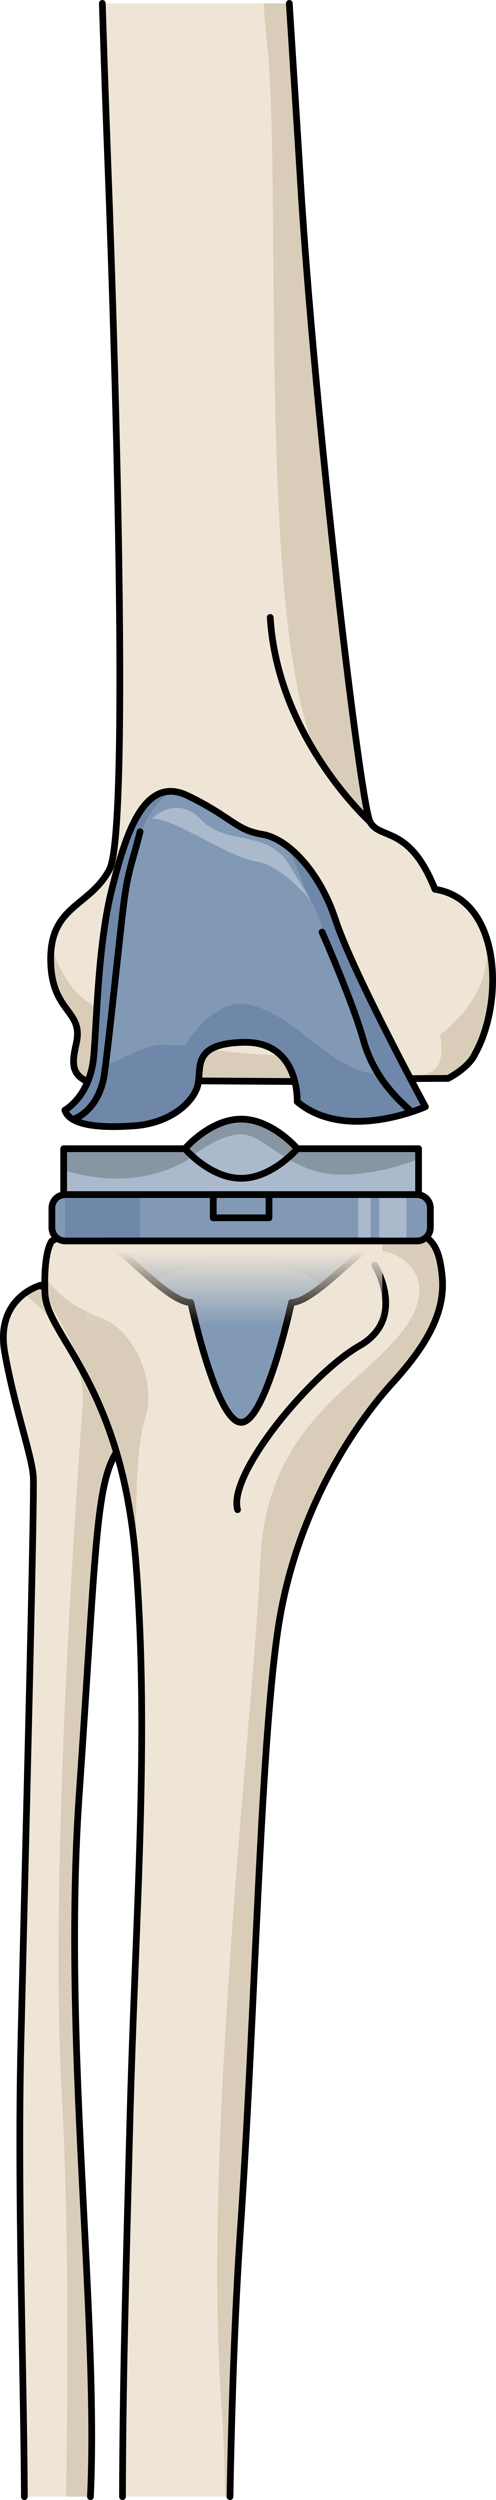 <?xml version="1.0" encoding="utf-8"?>
<!-- Generator: Adobe Illustrator 16.0.0, SVG Export Plug-In . SVG Version: 6.00 Build 0)  -->
<!DOCTYPE svg PUBLIC "-//W3C//DTD SVG 1.1//EN" "http://www.w3.org/Graphics/SVG/1.1/DTD/svg11.dtd">
<svg version="1.1" id="Layer_1" xmlns="http://www.w3.org/2000/svg" xmlns:xlink="http://www.w3.org/1999/xlink" x="0px" y="0px"
	 width="73.878px" height="371.814px" viewBox="-1.419 -0.5 73.878 371.814" enable-background="new -1.419 -0.5 73.878 371.814"
	 xml:space="preserve">
<g>
	<g>
		<g>
			<g>
				<path fill="#EFE5D6" d="M4.646,190.641c0,0-6.81,1.788-5.363,9.978c1.441,8.185,4.088,15.438,4.262,18.556
					c0.179,3.118-1.147,54.518-1.853,84.25c-0.53,22.423,0.427,47.906,0.521,67.39h9.838c0.009-0.18,0.019-0.364,0.027-0.544
					c1.256-26.995-4.218-67.372-1.72-103.575c2.49-36.2,2.433-45.991,5.481-51.085c3.048-5.096,1.476-15.569,1.476-15.569
					L4.646,190.641z"/>
				<path fill="#D9CDBA" d="M4.647,190.642c0,0-1.135,0.308-2.372,1.212l0.615,0.633c0,0,8.693,6.587,7.984,16.264
					S5.871,277.272,7.78,311.053c0.968,17.067,0.947,39.251,0.642,59.761h3.631c0.008-0.18,0.018-0.364,0.025-0.544
					c1.256-26.995-4.217-67.372-1.719-103.575c2.49-36.2,2.432-45.991,5.48-51.085c3.049-5.096,1.477-15.569,1.477-15.569
					L4.647,190.642z"/>
				<path fill="none" stroke="#000000" stroke-linecap="round" stroke-linejoin="round" stroke-miterlimit="10" d="M12.052,370.813
					c1.256-26.995-4.191-67.916-1.693-104.119c2.49-36.2,2.432-45.991,5.48-51.085c3.049-5.096,1.477-15.569,1.477-15.569
					l-12.67-9.397c0,0-6.81,1.788-5.363,9.978c1.441,8.185,4.088,15.438,4.262,18.556c0.179,3.118-1.147,54.518-1.853,84.25
					c-0.528,22.298,0.417,47.949,0.521,67.39"/>
			</g>
			<path fill="#EFE5D6" d="M52.134,182.598c-10.254-0.662-14.342-0.445-14.342-0.445s-10.666-2.211-13.566-1.332
				c-2.907,0.883-12.27,0.096-17.916,3.242c0,0-1.268,1.354-1.034,7.765c0.244,6.413,11.452,13.435,13.534,39.917
				c2.083,26.486-0.072,52.256-0.893,83.613c-0.646,24.783-1.041,38.293-1.092,55.455h16.014c0.248-13.562,0.721-27.474,1.548-39.66
				c2.243-33.072,2.918-70.836,5.562-89.07c2.643-18.24,11.871-31.184,17.135-36.958c5.273-5.779,7.873-10.683,7.352-15.839
				C63.914,184.124,62.617,181.137,52.134,182.598z"/>
			<path fill="#D9CDBA" d="M13.908,195.615c-4.512-1.813-6.879-3.598-8.644-6.327c-0.022,0.746-0.025,1.58,0.01,2.539
				c2.325,4.331,5.542,9.968,8.286,17.074c2.333,5.483,4.454,12.746,5.248,22.844c0.086,1.087,0.152,2.172,0.229,3.256l0.006,0.006
				c0,0-0.869-18.235,1.148-24.555C22.031,204.693,18.339,197.389,13.908,195.615z"/>
			<path fill="#D9CDBA" d="M52.134,182.598c-10.254-0.662-14.342-0.445-14.342-0.445s-0.957-0.197-2.357-0.449l-0.012,0.175
				l6.08,4.713c0,0,9.795-3.776,12.979-1.032c3.062-0.457,10.701,3.824,3.682,12.365c-7.008,8.543-20.051,13.854-20.832,34.087
				c-0.778,20.234-8.625,85.729-5.778,124.966c0.335,4.612,0.506,9.239,0.565,13.837h0.723c0.246-13.562,0.72-27.474,1.547-39.66
				c2.244-33.072,2.918-70.836,5.562-89.07c2.643-18.24,11.87-31.184,17.135-36.958c5.272-5.779,7.873-10.683,7.351-15.839
				C63.914,184.124,62.617,181.137,52.134,182.598z"/>
			<path fill="none" stroke="#000000" stroke-linecap="round" stroke-linejoin="round" stroke-miterlimit="10" d="M54.4,187.656
				c0,0,4.904,7.899-2.293,12.011c-7.193,4.105-19.626,19.066-18.145,24.36"/>
			<path fill="none" stroke="#000000" stroke-linecap="round" stroke-linejoin="round" stroke-miterlimit="10" d="M32.839,370.813
				c0.248-13.562,0.72-27.475,1.547-39.66c2.244-33.072,2.918-70.836,5.562-89.07c2.644-18.24,11.871-31.184,17.136-36.958
				c5.272-5.779,7.873-10.683,7.351-15.839c-0.521-5.16-1.817-8.147-12.3-6.688c-10.254-0.662-14.342-0.445-14.342-0.445
				s-10.668-2.211-13.567-1.332c-2.907,0.883-12.269,0.096-17.916,3.242c0,0-1.269,1.354-1.034,7.765
				c0.244,6.413,11.452,13.435,13.534,39.917c2.083,26.486-0.072,52.256-0.892,83.613c-0.647,24.784-1.043,38.291-1.094,55.455"/>
		</g>
		<g>
			<g>
				<path fill="#EFE5D6" d="M14.646,23.779c1.266,33.363,3.167,99.548,0.236,105.052c-2.928,5.509-8.791,5.332-8.752,13.357
					c0.035,8.025,4.982,7.448,3.807,12.521c-0.721,3.11-0.621,4.564,1.693,5.679l53.697-0.504c1.473-0.771,3.336-2.162,3.991-3.613
					c4.341-7.652,3.96-22.991-5.948-24.509c-3.82-9.601-8.187-7.3-9.662-10.021c-1.479-2.721-8.271-60.534-10.381-95.386
					C42.837,18.284,42.259,9.346,41.671,0H13.824C14.066,7.89,14.348,15.881,14.646,23.779z"/>
				<path fill="#D9CDBA" d="M9.936,154.706c-0.722,3.11-0.621,4.564,1.692,5.679l1.217-0.011c4.174-2.535,6.16-2.957,6.16-2.957
					s1.961,1.577,4.47,2.854l41.854-0.392c1.473-0.771,3.336-2.162,3.991-3.613c0.173-0.303,0.334-0.621,0.49-0.947
					c0.043-0.087,0.082-0.176,0.123-0.265c0.127-0.272,0.248-0.558,0.364-0.847c0.024-0.064,0.054-0.126,0.076-0.189
					c0.139-0.353,0.267-0.715,0.388-1.084c0.022-0.07,0.045-0.146,0.067-0.22c0.101-0.315,0.19-0.636,0.278-0.962
					c0.021-0.08,0.043-0.161,0.063-0.244c0.203-0.793,0.367-1.611,0.494-2.444c0.01-0.069,0.021-0.144,0.03-0.216
					c0.121-0.854,0.203-1.722,0.236-2.591c0.002-0.034,0.002-0.069,0.004-0.104c0.017-0.429,0.021-0.854,0.015-1.283
					c0-0.016,0-0.026,0-0.04c-0.019-0.906-0.084-1.807-0.205-2.684c-0.002-0.011-0.002-0.021-0.004-0.029
					c-0.31-2.216-0.959-4.293-2.007-6.006c5.017,9.8-5.646,17.311-5.646,17.311s1.66,6.037-3.373,6.006
					c-5.034-0.033-5.532-8.846-5.532-8.846l-10.644,5.959c0,0-13.988,0.054-21.099-2.43c-7.103-2.48-6.353-11.098-6.353-11.098
					s-1.026,4.159-0.592,6.793c-7.381,0.58-10.09-9.074-10.23-9.587c-0.005,0.033-0.012,0.064-0.016,0.098
					c-0.03,0.24-0.06,0.485-0.08,0.742c-0.026,0.36-0.051,0.728-0.049,1.125C6.166,150.213,11.112,149.636,9.936,154.706z"/>
				<path fill="#D9CDBA" d="M38.419,6.641c2.287,22.821-2.137,96.018,9.713,108.698c1.791,1.917,4.146,5.118,5.576,6.397
					c-2.363-5.696-8.52-64.666-10.381-95.385C42.837,18.284,42.259,9.346,41.671,0H37.83C38.018,2.357,38.214,4.582,38.419,6.641z"
					/>
				<path fill="none" stroke="#000000" stroke-linecap="round" stroke-linejoin="round" stroke-miterlimit="10" d="M53.708,121.737
					c0,0-13.787-12.446-14.875-30.409"/>
				<path fill="none" stroke="#000000" stroke-linecap="round" stroke-linejoin="round" stroke-miterlimit="10" d="M41.671,0
					c0.588,9.348,1.166,18.282,1.656,26.353c2.109,34.852,8.902,92.665,10.381,95.387s5.842,0.421,9.662,10.021
					c9.909,1.519,10.289,16.855,5.949,24.509c-0.656,1.451-2.521,2.846-3.992,3.613l-5.613,0.037"/>
				<path fill="none" stroke="#000000" stroke-linecap="round" stroke-linejoin="round" stroke-miterlimit="10" d="M11.628,160.385
					c-2.313-1.112-2.414-2.566-1.692-5.679c1.177-5.07-3.771-4.493-3.808-12.521c-0.039-8.026,5.826-7.851,8.752-13.357
					c2.932-5.503,1.029-71.688-0.235-105.052C14.346,15.881,14.064,7.889,13.821,0"/>
			</g>
			
				<line fill="none" stroke="#000000" stroke-linecap="round" stroke-linejoin="round" stroke-miterlimit="10" x1="42.503" y1="160.349" x2="26.384" y2="160.246"/>
		</g>
		<g>
			<rect x="8.065" y="170.342" fill="#AABACC" width="52.862" height="6.825"/>
			
				<rect x="8.065" y="170.342" fill="none" stroke="#000000" stroke-linecap="round" stroke-linejoin="round" stroke-miterlimit="10" width="52.862" height="6.825"/>
			<path fill="#AABACC" stroke="#000000" stroke-linecap="round" stroke-linejoin="round" stroke-miterlimit="10" d="
				M42.867,170.342c0,0-3.748-4.4-8.369-4.4c-4.623,0-8.371,4.4-8.371,4.4s3.748,4.401,8.371,4.401
				C39.119,174.743,42.867,170.342,42.867,170.342z"/>
			<path opacity="0.2" enable-background="new    " d="M34.498,165.941c-4.623,0-8.371,4.4-8.371,4.4H8.065v3.186
				c4.257,1.327,11.511,2.51,18.421-1.485c0,0,4.333-3.835,8-3.835s7.333,6.167,15.333,6c4.356-0.089,8.358-1.269,11.106-2.321
				v-1.542H42.867C42.867,170.342,39.119,165.941,34.498,165.941z"/>
		</g>
		<g>
			<path fill="none" stroke="#000000" stroke-linecap="round" stroke-linejoin="round" stroke-miterlimit="10" d="M9.449,165.994
				c0,0,3.93-1.138,4.713-6.979c0.781-5.846,2.24-20.304,2.869-25.271c0.631-4.97,1.333-6.162,2.412-10.541"/>
			<path fill="#8199B5" d="M8.244,164.603c0,0,3.834-2.043,4.318-8.2c0.484-6.154,0.669-16.666,2.673-24.624
				s4.712-17.146,11.324-13.93c6.61,3.216,7.104,5.078,11.077,5.737c3.973,0.661,8.643,5.744,10.912,12.702
				c2.271,6.958,11.384,24.112,13.394,27.812c0,0-11.813,5.35-19.092-0.748c0,0,0.401-8.998-7.955-8.83
				c-8.358,0.168-5.992,4.279-7.006,6.867c-1.017,2.587-4.466,5.205-9.329,5.551C13.694,167.286,8.983,166.973,8.244,164.603z"/>
			<path fill="#6F88A9" d="M41.466,125.421c1.27,2.52,2.072,5.536,3.517,8.188c2.425,4.452,3.39,11.103,4.931,13.069
				c1.539,1.971,4.754,12.575,4.754,12.575c-3.338-0.102-7.735-3.346-10.107-5.298c-2.374-1.953-6.268-4.875-9.771-5.141
				c-4.832-0.361-8.711,6.179-8.711,6.179s0,0-3.336-0.103c-3.336-0.1-8.576,4.121-8.289,2.333
				c0.289-1.788,1.069-13.188,1.822-17.207c0.753-4.016,1.471-9.864,2.861-15.228c1.013-3.896,2.854-6.046,4.984-7.597
				c-4.879-0.132-7.146,7.687-8.884,14.582c-2.004,7.958-2.188,18.47-2.673,24.624c-0.484,6.157-4.318,8.2-4.318,8.2
				c0.739,2.37,5.45,2.686,10.316,2.338c4.863-0.346,8.312-2.964,9.329-5.551c1.014-2.588-1.354-6.699,7.006-6.867
				c8.356-0.168,7.955,8.83,7.955,8.83c7.276,6.096,19.092,0.748,19.092,0.748c-2.01-3.699-11.121-20.854-13.394-27.812
				C46.988,131.501,44.291,127.604,41.466,125.421z"/>
			<path fill="none" stroke="#000000" stroke-linecap="round" stroke-linejoin="round" stroke-miterlimit="10" d="M8.244,164.603
				c0,0,3.834-2.043,4.318-8.2c0.484-6.154,0.669-16.666,2.673-24.624s4.712-17.146,11.324-13.93
				c6.61,3.216,7.104,5.078,11.077,5.737c3.973,0.661,8.643,5.744,10.912,12.702c2.271,6.958,11.384,24.112,13.394,27.812
				c0,0-11.813,5.35-19.092-0.748c0,0,0.401-8.998-7.955-8.83c-8.358,0.168-5.992,4.279-7.006,6.867
				c-1.017,2.587-4.466,5.205-9.329,5.551C13.694,167.286,8.983,166.973,8.244,164.603z"/>
			<path fill="none" stroke="#000000" stroke-linecap="round" stroke-linejoin="round" stroke-miterlimit="10" d="M9.449,165.994
				c0,0,3.93-1.138,4.713-6.979c0.781-5.846,2.24-20.304,2.869-25.271c0.631-4.97,1.333-6.162,2.412-10.541"/>
			<path fill="none" stroke="#000000" stroke-linecap="round" stroke-linejoin="round" stroke-miterlimit="10" d="M46.552,138.13
				c0,0,4.578,10.388,6.148,16.035c1.571,5.646,5.285,9.021,7.215,10.695"/>
			<path fill="#AABACC" d="M21.229,121.25c0,0,3.592-3.74,7.338,0.187c3.747,3.925,9.861,1.305,13.138,6.737
				c3.276,5.435,3.276,5.435,3.276,5.435s-4.276-5.414-8.289-6.001C32.681,127.021,24.562,121.184,21.229,121.25z"/>
		</g>
		<g>
			<path fill="#8199B5" d="M62.683,182.063c0,1.104-0.896,2-2,2H8.309c-1.104,0-2-0.896-2-2v-2.896c0-1.104,0.896-2,2-2h52.375
				c1.104,0,2,0.896,2,2L62.683,182.063L62.683,182.063z"/>
			<path fill="#6F88A9" d="M8.244,184.057c0.021,0.001,0.043,0.007,0.064,0.007H19.46v-6.896H8.31c-0.021,0-0.043,0.006-0.064,0.007
				L8.244,184.057L8.244,184.057z"/>
			<path fill="#AABACC" d="M55.07,177.167v6.896h4.043v-6.896H55.07z M51.939,184.063h1.826v-6.896h-1.826V184.063z"/>
			
				<rect x="30.346" y="177.167" fill="none" stroke="#000000" stroke-linecap="round" stroke-linejoin="round" stroke-miterlimit="10" width="8.302" height="3.451"/>
			<g>
				<path fill="#8199B5" d="M34.496,184.063h-20.5c1.834,0,9.5,9.145,13,9.145c0,0,3.834,17.834,7.5,17.834s7.5-17.834,7.5-17.834
					c3.5,0,11.168-9.145,13-9.145H34.496z"/>
				<path fill="#6F88A9" d="M21.526,190.061c4.94-2.477,15.468-6.179,25.194,0.606c3.391-2.706,7.076-6.604,8.275-6.604h-20.5h-20.5
					C15.106,184.063,18.357,187.415,21.526,190.061z"/>
				<path fill="none" stroke="#000000" stroke-linecap="round" stroke-linejoin="round" stroke-miterlimit="10" d="M34.496,184.063
					h-20.5c1.834,0,9.5,9.145,13,9.145c0,0,3.834,17.834,7.5,17.834s7.5-17.834,7.5-17.834c3.5,0,11.168-9.145,13-9.145H34.496z"/>
			</g>
			
				<linearGradient id="SVGID_1_" gradientUnits="userSpaceOnUse" x1="50.177" y1="607.623" x2="50.177" y2="618.692" gradientTransform="matrix(1 0 0 1 -16.72 -422.078)">
				<stop  offset="0" style="stop-color:#EFE5D6"/>
				<stop  offset="1" style="stop-color:#EFE5D6;stop-opacity:0"/>
			</linearGradient>
			<rect x="11.389" y="184.063" fill="url(#SVGID_1_)" width="44.137" height="14.136"/>
			<path fill="none" stroke="#000000" stroke-linecap="round" stroke-linejoin="round" stroke-miterlimit="10" d="M62.683,182.063
				c0,1.104-0.896,2-2,2H8.309c-1.104,0-2-0.896-2-2v-2.896c0-1.104,0.896-2,2-2h52.375c1.104,0,2,0.896,2,2L62.683,182.063
				L62.683,182.063z"/>
		</g>
	</g>
</g>
</svg>
